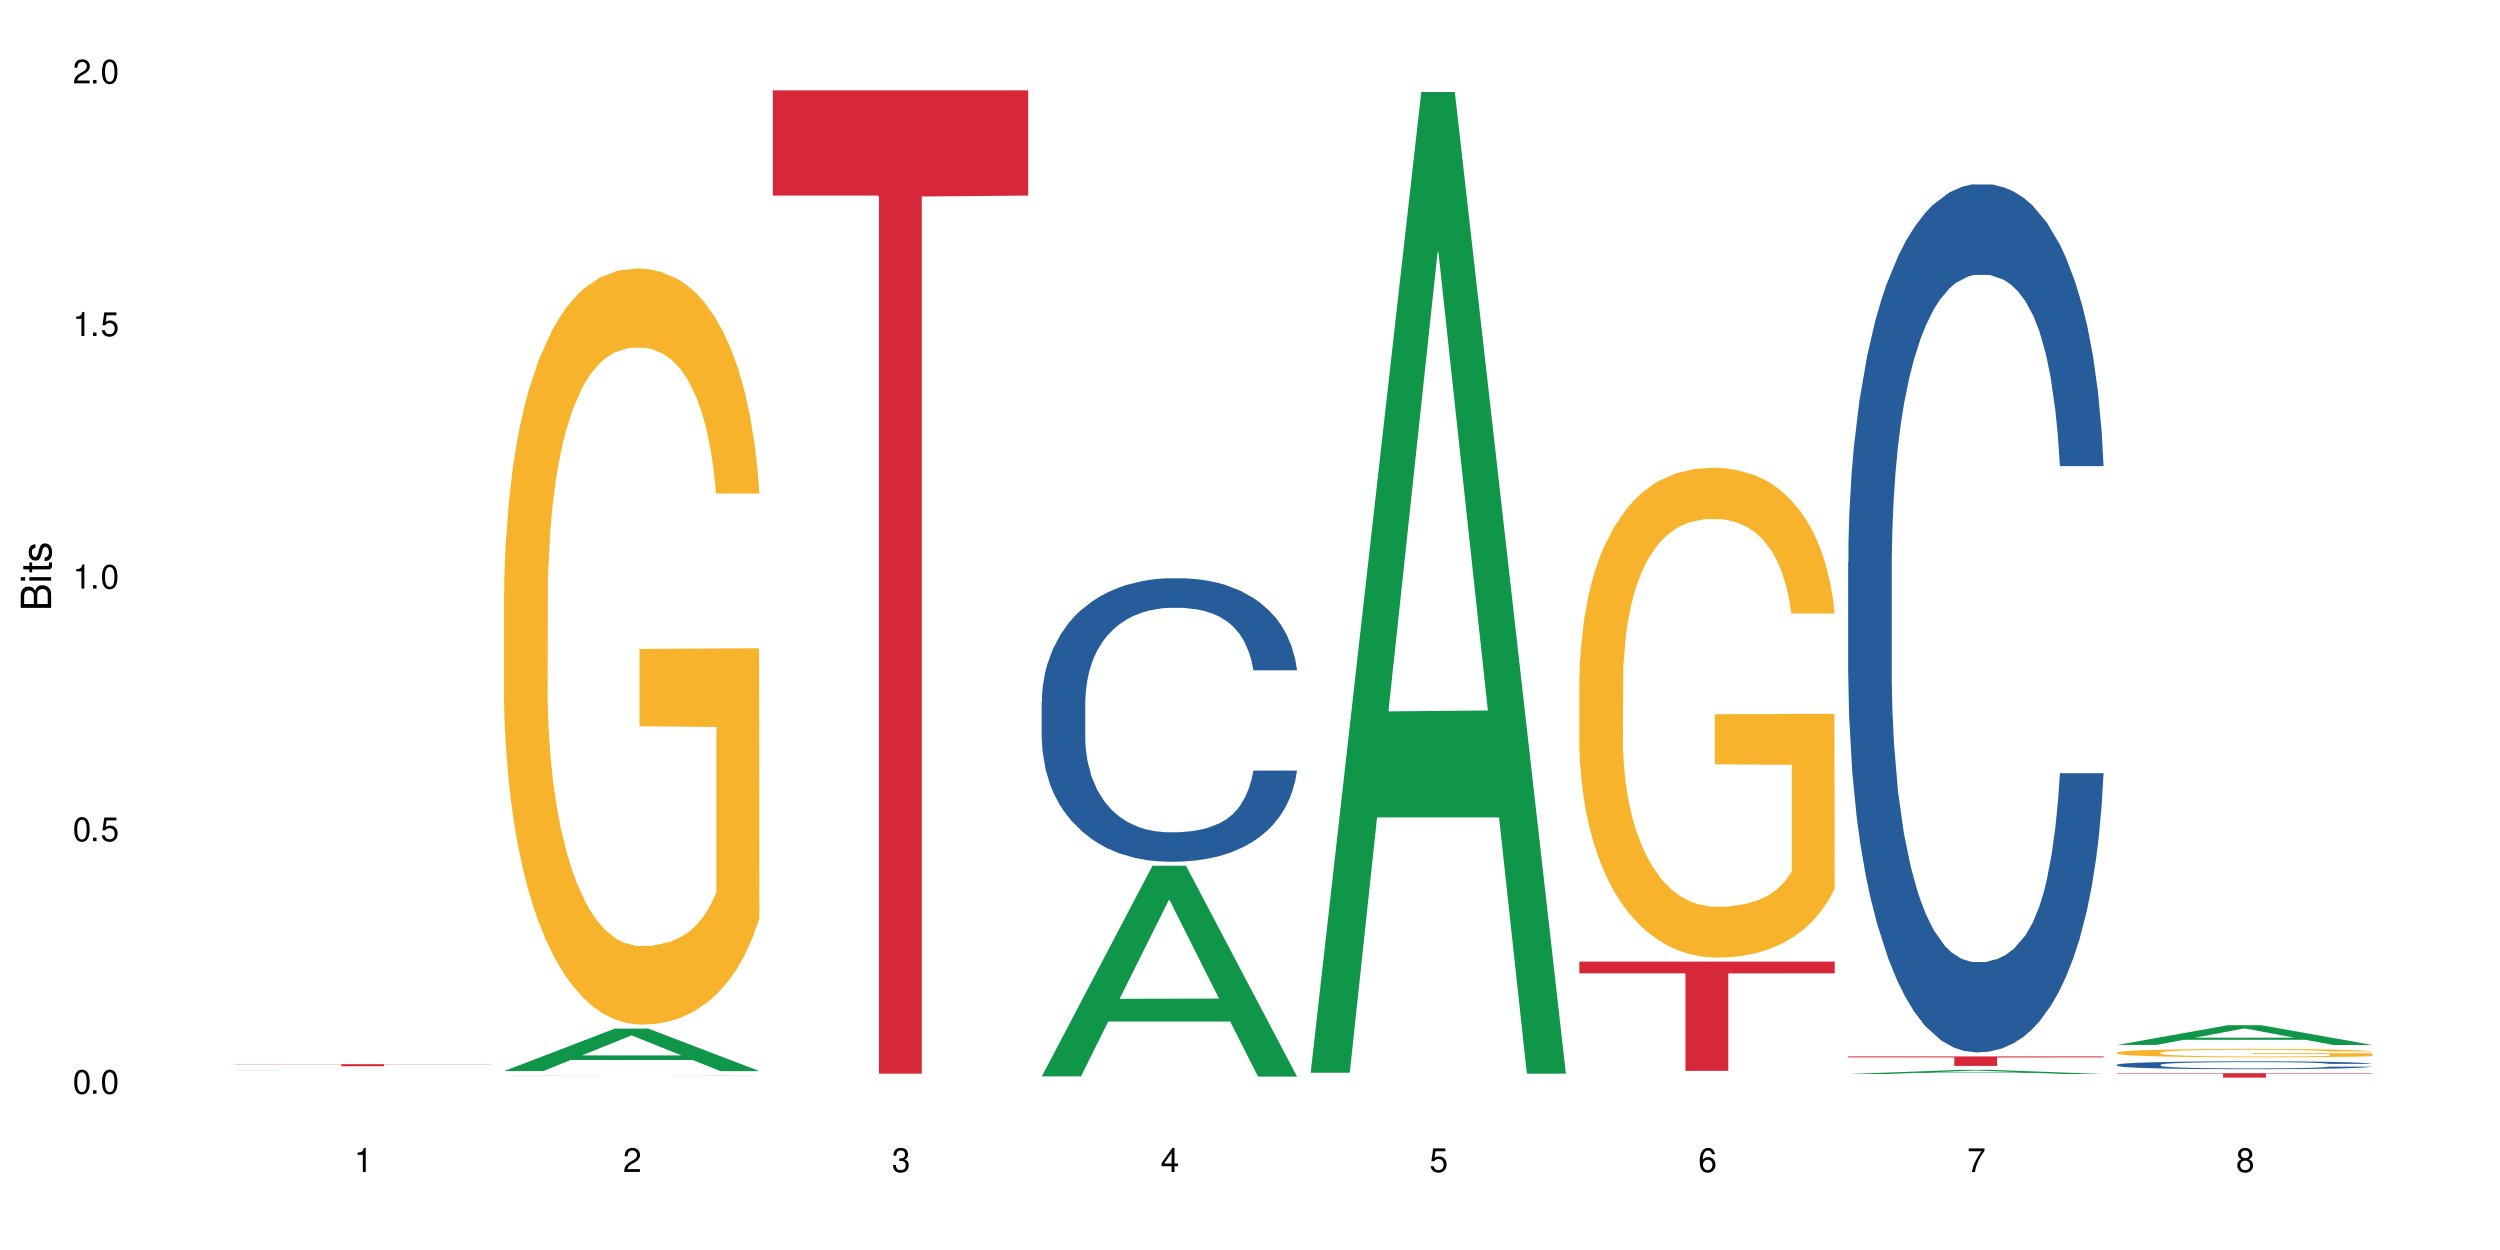 <?xml version="1.0" encoding="UTF-8"?>
<svg xmlns="http://www.w3.org/2000/svg" xmlns:xlink="http://www.w3.org/1999/xlink" width="720" height="360" viewBox="0 0 720 360">
<defs>
<g>
<g id="glyph-0-0">
</g>
<g id="glyph-0-1">
<path d="M 2.641 -6.938 C 2 -6.938 1.422 -6.656 1.078 -6.172 C 0.641 -5.562 0.406 -4.641 0.406 -3.359 C 0.406 -1.016 1.188 0.219 2.641 0.219 C 4.078 0.219 4.859 -1.016 4.859 -3.297 C 4.859 -4.641 4.656 -5.547 4.203 -6.172 C 3.844 -6.656 3.281 -6.938 2.641 -6.938 Z M 2.641 -6.188 C 3.547 -6.188 4 -5.25 4 -3.375 C 4 -1.406 3.562 -0.484 2.625 -0.484 C 1.734 -0.484 1.281 -1.438 1.281 -3.344 C 1.281 -5.25 1.734 -6.188 2.641 -6.188 Z M 2.641 -6.188 "/>
</g>
<g id="glyph-0-2">
<path d="M 1.828 -1 L 0.828 -1 L 0.828 0 L 1.828 0 Z M 1.828 -1 "/>
</g>
<g id="glyph-0-3">
<path d="M 4.562 -6.797 L 1.062 -6.797 L 0.547 -3.094 L 1.328 -3.094 C 1.719 -3.562 2.047 -3.734 2.578 -3.734 C 3.484 -3.734 4.062 -3.109 4.062 -2.094 C 4.062 -1.125 3.484 -0.531 2.578 -0.531 C 1.828 -0.531 1.375 -0.906 1.188 -1.672 L 0.328 -1.672 C 0.453 -1.109 0.547 -0.844 0.75 -0.594 C 1.125 -0.078 1.828 0.219 2.594 0.219 C 3.969 0.219 4.922 -0.781 4.922 -2.219 C 4.922 -3.562 4.031 -4.484 2.719 -4.484 C 2.25 -4.484 1.859 -4.359 1.469 -4.062 L 1.734 -5.969 L 4.562 -5.969 Z M 4.562 -6.797 "/>
</g>
<g id="glyph-0-4">
<path d="M 2.484 -4.938 L 2.484 0 L 3.328 0 L 3.328 -6.938 L 2.766 -6.938 C 2.469 -5.875 2.281 -5.734 0.984 -5.562 L 0.984 -4.938 Z M 2.484 -4.938 "/>
</g>
<g id="glyph-0-5">
<path d="M 4.859 -0.828 L 1.281 -0.828 C 1.359 -1.406 1.672 -1.781 2.5 -2.281 L 3.469 -2.828 C 4.406 -3.344 4.906 -4.062 4.906 -4.906 C 4.906 -5.484 4.672 -6.031 4.266 -6.406 C 3.859 -6.766 3.375 -6.938 2.719 -6.938 C 1.859 -6.938 1.219 -6.625 0.844 -6.031 C 0.609 -5.672 0.5 -5.234 0.484 -4.531 L 1.328 -4.531 C 1.359 -5.016 1.406 -5.281 1.531 -5.516 C 1.75 -5.938 2.188 -6.203 2.703 -6.203 C 3.469 -6.203 4.031 -5.641 4.031 -4.891 C 4.031 -4.344 3.719 -3.859 3.125 -3.516 L 2.234 -3 C 0.812 -2.172 0.406 -1.531 0.328 -0.016 L 4.859 -0.016 Z M 4.859 -0.828 "/>
</g>
<g id="glyph-0-6">
<path d="M 2.125 -3.188 L 2.578 -3.188 C 3.5 -3.188 3.984 -2.766 3.984 -1.922 C 3.984 -1.062 3.469 -0.531 2.594 -0.531 C 1.656 -0.531 1.203 -1 1.156 -2.016 L 0.312 -2.016 C 0.344 -1.453 0.438 -1.094 0.609 -0.781 C 0.953 -0.109 1.625 0.219 2.547 0.219 C 3.953 0.219 4.859 -0.625 4.859 -1.938 C 4.859 -2.828 4.516 -3.297 3.703 -3.594 C 4.344 -3.844 4.656 -4.328 4.656 -5.031 C 4.656 -6.219 3.875 -6.938 2.578 -6.938 C 1.203 -6.938 0.484 -6.172 0.453 -4.703 L 1.297 -4.703 C 1.312 -5.125 1.344 -5.359 1.453 -5.578 C 1.641 -5.969 2.062 -6.203 2.594 -6.203 C 3.344 -6.203 3.797 -5.75 3.797 -5 C 3.797 -4.516 3.609 -4.219 3.25 -4.047 C 3.016 -3.953 2.703 -3.922 2.125 -3.906 Z M 2.125 -3.188 "/>
</g>
<g id="glyph-0-7">
<path d="M 3.141 -1.672 L 3.141 0 L 3.984 0 L 3.984 -1.672 L 4.984 -1.672 L 4.984 -2.438 L 3.984 -2.438 L 3.984 -6.938 L 3.359 -6.938 L 0.266 -2.578 L 0.266 -1.672 Z M 3.141 -2.438 L 1 -2.438 L 3.141 -5.5 Z M 3.141 -2.438 "/>
</g>
<g id="glyph-0-8">
<path d="M 4.781 -5.125 C 4.609 -6.266 3.891 -6.938 2.844 -6.938 C 2.094 -6.938 1.422 -6.578 1.031 -5.953 C 0.594 -5.266 0.406 -4.422 0.406 -3.172 C 0.406 -2 0.578 -1.25 0.984 -0.641 C 1.359 -0.078 1.953 0.219 2.703 0.219 C 3.984 0.219 4.922 -0.75 4.922 -2.094 C 4.922 -3.375 4.062 -4.281 2.844 -4.281 C 2.172 -4.281 1.641 -4.031 1.281 -3.516 C 1.281 -5.234 1.828 -6.188 2.797 -6.188 C 3.391 -6.188 3.797 -5.797 3.938 -5.125 Z M 2.734 -3.531 C 3.547 -3.531 4.062 -2.953 4.062 -2.031 C 4.062 -1.156 3.484 -0.531 2.703 -0.531 C 1.922 -0.531 1.328 -1.188 1.328 -2.078 C 1.328 -2.938 1.906 -3.531 2.734 -3.531 Z M 2.734 -3.531 "/>
</g>
<g id="glyph-0-9">
<path d="M 4.984 -6.797 L 0.438 -6.797 L 0.438 -5.969 L 4.109 -5.969 C 2.5 -3.656 1.828 -2.234 1.328 0 L 2.219 0 C 2.594 -2.172 3.453 -4.047 4.984 -6.094 Z M 4.984 -6.797 "/>
</g>
<g id="glyph-0-10">
<path d="M 3.75 -3.656 C 4.469 -4.094 4.688 -4.438 4.688 -5.078 C 4.688 -6.172 3.844 -6.938 2.641 -6.938 C 1.438 -6.938 0.594 -6.172 0.594 -5.094 C 0.594 -4.438 0.812 -4.094 1.516 -3.656 C 0.734 -3.266 0.359 -2.703 0.359 -1.922 C 0.359 -0.656 1.281 0.219 2.641 0.219 C 3.984 0.219 4.922 -0.656 4.922 -1.922 C 4.922 -2.703 4.531 -3.266 3.75 -3.656 Z M 2.641 -6.188 C 3.359 -6.188 3.812 -5.75 3.812 -5.062 C 3.812 -4.406 3.344 -3.984 2.641 -3.984 C 1.922 -3.984 1.453 -4.406 1.453 -5.078 C 1.453 -5.75 1.922 -6.188 2.641 -6.188 Z M 2.641 -3.266 C 3.484 -3.266 4.062 -2.719 4.062 -1.906 C 4.062 -1.078 3.484 -0.531 2.625 -0.531 C 1.797 -0.531 1.219 -1.094 1.219 -1.906 C 1.219 -2.719 1.781 -3.266 2.641 -3.266 Z M 2.641 -3.266 "/>
</g>
<g id="glyph-1-0">
</g>
<g id="glyph-1-1">
<path d="M 0 -0.953 L 0 -4.891 C 0 -5.719 -0.234 -6.344 -0.734 -6.797 C -1.188 -7.234 -1.812 -7.469 -2.5 -7.469 C -3.547 -7.469 -4.188 -7 -4.625 -5.875 C -4.984 -6.688 -5.625 -7.094 -6.531 -7.094 C -7.172 -7.094 -7.734 -6.859 -8.141 -6.391 C -8.562 -5.922 -8.75 -5.344 -8.75 -4.5 L -8.75 -0.953 Z M -4.984 -2.062 L -7.766 -2.062 L -7.766 -4.219 C -7.766 -4.844 -7.688 -5.203 -7.453 -5.5 C -7.219 -5.812 -6.859 -5.969 -6.375 -5.969 C -5.891 -5.969 -5.531 -5.812 -5.297 -5.5 C -5.062 -5.203 -4.984 -4.844 -4.984 -4.219 Z M -0.984 -2.062 L -4 -2.062 L -4 -4.781 C -4 -5.766 -3.438 -6.359 -2.484 -6.359 C -1.547 -6.359 -0.984 -5.766 -0.984 -4.781 Z M -0.984 -2.062 "/>
</g>
<g id="glyph-1-2">
<path d="M -6.281 -1.797 L -6.281 -0.797 L 0 -0.797 L 0 -1.797 Z M -8.75 -1.797 L -8.75 -0.797 L -7.484 -0.797 L -7.484 -1.797 Z M -8.75 -1.797 "/>
</g>
<g id="glyph-1-3">
<path d="M -6.281 -3.047 L -6.281 -2.016 L -8.016 -2.016 L -8.016 -1.016 L -6.281 -1.016 L -6.281 -0.172 L -5.469 -0.172 L -5.469 -1.016 L -0.719 -1.016 C -0.078 -1.016 0.281 -1.453 0.281 -2.234 C 0.281 -2.5 0.25 -2.719 0.188 -3.047 L -0.641 -3.047 C -0.609 -2.906 -0.594 -2.766 -0.594 -2.562 C -0.594 -2.141 -0.719 -2.016 -1.156 -2.016 L -5.469 -2.016 L -5.469 -3.047 Z M -6.281 -3.047 "/>
</g>
<g id="glyph-1-4">
<path d="M -4.531 -5.25 C -5.766 -5.25 -6.469 -4.422 -6.469 -2.969 C -6.469 -1.516 -5.719 -0.562 -4.547 -0.562 C -3.562 -0.562 -3.094 -1.062 -2.734 -2.562 L -2.516 -3.484 C -2.344 -4.188 -2.094 -4.469 -1.641 -4.469 C -1.047 -4.469 -0.641 -3.875 -0.641 -3 C -0.641 -2.453 -0.797 -2 -1.062 -1.75 C -1.25 -1.594 -1.422 -1.531 -1.875 -1.469 L -1.875 -0.406 C -0.422 -0.453 0.281 -1.266 0.281 -2.922 C 0.281 -4.5 -0.5 -5.516 -1.719 -5.516 C -2.656 -5.516 -3.172 -4.984 -3.469 -3.734 L -3.703 -2.766 C -3.891 -1.953 -4.156 -1.609 -4.594 -1.609 C -5.188 -1.609 -5.547 -2.125 -5.547 -2.938 C -5.547 -3.75 -5.203 -4.172 -4.531 -4.203 Z M -4.531 -5.25 "/>
</g>
</g>
</defs>
<rect x="-72" y="-36" width="864" height="432" fill="rgb(100%, 100%, 100%)" fill-opacity="1"/>
<path fill-rule="nonzero" fill="rgb(14.51%, 36.078%, 60%)" fill-opacity="1" d="M 67.73 308.223 L 68.09 308.223 L 68.719 308.219 L 78.766 308.219 L 82.262 308.215 L 133.121 308.215 L 135.184 308.219 L 141.281 308.219 L 114.555 308.219 L 112.488 308.215 L 98.766 308.215 L 96.883 308.219 L 81.363 308.219 L 80.828 308.223 L 80.289 308.223 L 80.289 308.227 L 85.762 308.227 L 87.645 308.23 L 124.957 308.23 L 126.305 308.227 L 141.281 308.227 L 139.129 308.227 L 137.875 308.23 L 74.098 308.23 L 72.754 308.227 L 68 308.227 Z M 67.73 308.223 "/>
<path fill-rule="nonzero" fill="rgb(83.922%, 15.686%, 22.353%)" fill-opacity="1" d="M 67.73 306.484 L 141.281 306.484 L 141.281 306.547 L 110.629 306.547 L 110.629 307.074 L 98.297 307.074 L 98.297 306.547 L 67.73 306.547 Z M 67.73 306.484 "/>
<path fill-rule="nonzero" fill="rgb(6.275%, 58.824%, 28.235%)" fill-opacity="1" d="M 145.156 308.465 L 145.234 308.453 L 177.059 296.242 L 186.723 296.242 L 218.707 308.477 L 207.469 308.477 L 199.453 305.285 L 164.328 305.285 L 156.469 308.465 L 145.156 308.465 L 167.707 303.961 L 196.23 303.949 L 182.008 298.242 L 181.852 298.23 L 181.695 298.266 L 167.629 303.949 L 167.707 303.961 Z M 145.156 308.465 "/>
<path fill-rule="nonzero" fill="rgb(14.51%, 36.078%, 60%)" fill-opacity="1" d="M 145.156 309.633 L 145.242 309.633 L 145.512 309.629 L 146.77 309.629 L 148.383 309.625 L 154.664 309.625 L 156.188 309.621 L 174.305 309.621 L 177.895 309.617 L 190.273 309.617 L 192.875 309.621 L 210.543 309.621 L 212.605 309.625 L 217.094 309.625 L 218.168 309.629 L 218.707 309.629 L 204.805 309.629 L 203.457 309.625 L 196.191 309.625 L 194.129 309.621 L 174.305 309.621 L 171.613 309.625 L 161.211 309.625 L 160.312 309.629 L 158.25 309.629 L 157.891 309.633 L 157.711 309.633 L 157.711 309.637 L 157.891 309.637 L 158.34 309.641 L 161.211 309.641 L 163.184 309.645 L 169.82 309.645 L 173.051 309.648 L 192.965 309.648 L 196.281 309.645 L 203.727 309.645 L 204.805 309.641 L 218.707 309.641 L 217.359 309.641 L 216.555 309.645 L 211.801 309.645 L 210.094 309.648 L 156.727 309.648 L 153.496 309.645 L 148.652 309.645 L 147.574 309.641 L 146.32 309.641 L 145.422 309.637 L 145.156 309.637 Z M 145.156 309.633 "/>
<path fill-rule="nonzero" fill="rgb(96.863%, 70.196%, 16.863%)" fill-opacity="1" d="M 145.156 170.582 L 145.242 170.383 L 145.242 166.406 L 145.602 157.453 L 146.5 145.121 L 147.664 134.977 L 148.922 127.02 L 149.73 122.844 L 151.074 116.875 L 152.242 112.5 L 155.199 103.547 L 158.969 95.195 L 161.031 91.613 L 163.363 88.23 L 166.684 84.453 L 168.207 83.059 L 172.871 79.879 L 178.164 77.887 L 183.992 77.293 L 186.684 77.492 L 190.363 78.285 L 195.387 80.473 L 198.254 82.465 L 200.496 84.453 L 202.828 87.039 L 205.699 91.016 L 208.391 95.789 L 210.543 100.566 L 212.695 106.531 L 214.492 112.898 L 216.016 119.859 L 217.359 128.215 L 218.168 135.176 L 218.707 142.137 L 206.238 142.137 L 205.52 135.176 L 204.715 129.805 L 203.367 123.242 L 202.023 118.465 L 200.676 114.688 L 198.164 109.516 L 196.012 106.332 L 193.32 103.547 L 190.723 101.758 L 187.762 100.566 L 185.969 100.168 L 181.211 100.168 L 176.906 101.559 L 174.395 103.148 L 172.602 104.742 L 170.09 107.727 L 168.566 110.113 L 167.668 111.703 L 164.977 117.871 L 163.184 123.438 L 162.195 127.219 L 160.941 133.188 L 160.043 138.559 L 159.059 146.512 L 158.52 152.48 L 157.801 166.008 L 157.711 201.812 L 157.98 209.371 L 158.52 217.523 L 159.238 224.688 L 160.312 232.246 L 161.391 238.012 L 163.273 245.77 L 164.887 250.941 L 166.145 254.324 L 168.566 259.695 L 169.551 261.484 L 171.883 265.066 L 174.305 267.848 L 177.266 270.238 L 179.508 271.43 L 183.098 272.426 L 187.672 272.426 L 193.055 271.23 L 196.461 269.641 L 198.793 268.047 L 200.32 266.656 L 202.203 264.469 L 203.547 262.48 L 204.805 260.289 L 206.328 256.91 L 206.328 209.371 L 184.172 209.172 L 184.172 186.891 L 218.617 186.695 L 218.707 264.469 L 216.824 269.84 L 214.492 275.012 L 212.25 278.988 L 209.918 282.371 L 206.598 286.148 L 203.906 288.535 L 199.781 291.32 L 196.012 293.113 L 192.066 294.305 L 188.566 294.902 L 184.441 295.102 L 180.766 294.703 L 176.816 293.508 L 173.68 291.918 L 170.809 289.93 L 167.938 287.344 L 164.352 283.164 L 162.016 279.785 L 159.594 275.605 L 157.172 270.633 L 155.02 265.266 L 153.586 261.086 L 152.152 256.312 L 150.625 250.344 L 149.191 243.582 L 148.113 237.418 L 147.129 230.453 L 146.41 223.891 L 145.691 214.938 L 145.332 207.777 L 145.156 201.613 Z M 145.156 170.582 "/>
<path fill-rule="nonzero" fill="rgb(6.275%, 58.824%, 28.235%)" fill-opacity="1" d="M 222.578 310.355 L 222.656 310.355 L 254.48 310.352 L 264.148 310.352 L 296.129 310.355 L 222.578 310.355 L 273.656 310.355 L 259.434 310.352 L 259.117 310.352 L 245.051 310.355 L 245.129 310.355 Z M 222.578 310.355 "/>
<path fill-rule="nonzero" fill="rgb(83.922%, 15.686%, 22.353%)" fill-opacity="1" d="M 222.578 26.008 L 296.129 26.008 L 296.129 56.324 L 265.477 56.59 L 265.477 309.211 L 253.141 309.211 L 253.141 56.855 L 252.965 56.324 L 222.578 56.324 Z M 222.578 26.008 "/>
<path fill-rule="nonzero" fill="rgb(6.275%, 58.824%, 28.235%)" fill-opacity="1" d="M 300 310.008 L 300.078 309.949 L 331.906 249.336 L 341.57 249.336 L 373.555 310.062 L 362.316 310.062 L 354.301 294.211 L 319.176 294.211 L 311.316 310.008 L 300 310.008 L 322.555 287.656 L 351.078 287.598 L 336.855 259.258 L 336.699 259.203 L 336.543 259.375 L 322.477 287.598 L 322.555 287.656 Z M 300 310.008 "/>
<path fill-rule="nonzero" fill="rgb(14.51%, 36.078%, 60%)" fill-opacity="1" d="M 300 202.078 L 300.09 202.004 L 300.09 200.211 L 300.359 197.375 L 300.988 193.793 L 301.617 191.332 L 303.23 186.93 L 305.473 182.676 L 307.805 179.391 L 309.508 177.453 L 311.035 175.957 L 314.531 173.199 L 316.773 171.781 L 319.195 170.512 L 322.156 169.242 L 324.309 168.496 L 329.152 167.301 L 332.742 166.781 L 335.52 166.555 L 341.531 166.555 L 345.117 166.855 L 347.719 167.227 L 350.59 167.824 L 353.012 168.496 L 357.227 170.137 L 360.996 172.227 L 362.699 173.422 L 365.391 175.734 L 367.453 177.973 L 368.891 179.914 L 370.504 182.676 L 371.938 186.031 L 373.016 189.84 L 373.555 193.047 L 360.996 193.047 L 360.367 190.062 L 359.648 187.75 L 358.305 184.691 L 356.961 182.527 L 355.074 180.363 L 353.371 178.945 L 351.039 177.527 L 348.977 176.629 L 346.824 175.957 L 344.762 175.512 L 340.812 175.062 L 336.238 175.062 L 334.535 175.211 L 331.035 175.809 L 329.152 176.332 L 326.461 177.375 L 324.578 178.348 L 322.336 179.84 L 320.812 181.109 L 318.926 183.047 L 317.582 184.766 L 316.059 187.227 L 315.16 189.094 L 314.352 191.184 L 313.637 193.645 L 313.098 196.258 L 312.738 199.02 L 312.559 201.703 L 312.559 213.27 L 312.738 215.957 L 313.188 219.094 L 314.352 223.645 L 316.059 227.598 L 318.031 230.734 L 319.914 232.973 L 320.992 234.016 L 322.426 235.211 L 324.668 236.703 L 327.898 238.195 L 329.781 238.793 L 332.652 239.391 L 335.609 239.688 L 339.559 239.688 L 343.055 239.391 L 345.387 239.016 L 347.809 238.418 L 351.129 237.152 L 353.191 235.957 L 354.984 234.539 L 356.332 233.121 L 357.227 231.926 L 358.574 229.613 L 359.648 227.078 L 360.457 224.465 L 360.996 221.926 L 373.555 221.926 L 373.016 224.914 L 372.207 227.824 L 371.402 229.988 L 370.145 232.598 L 368.711 234.914 L 366.645 237.523 L 364.941 239.242 L 362.699 241.105 L 360.637 242.523 L 358.395 243.793 L 355.074 245.285 L 352.922 246.031 L 350.59 246.703 L 347.809 247.301 L 344.312 247.824 L 340.543 248.121 L 337.047 248.195 L 333.277 248.047 L 330.5 247.746 L 326.82 247.078 L 322.246 245.734 L 318.926 244.316 L 316.324 242.898 L 314.082 241.406 L 311.57 239.391 L 308.344 236.105 L 306.371 233.57 L 305.023 231.48 L 303.5 228.57 L 302.422 225.957 L 301.168 221.777 L 300.27 216.48 L 300 212.375 Z M 300 202.078 "/>
<path fill-rule="nonzero" fill="rgb(6.275%, 58.824%, 28.235%)" fill-opacity="1" d="M 377.426 308.945 L 377.504 308.68 L 409.328 26.488 L 418.992 26.488 L 450.977 309.211 L 439.738 309.211 L 431.723 235.41 L 396.598 235.41 L 388.738 308.945 L 377.426 308.945 L 399.977 204.883 L 428.504 204.617 L 414.277 72.68 L 414.121 72.414 L 413.965 73.211 L 399.898 204.617 L 399.977 204.883 Z M 377.426 308.945 "/>
<path fill-rule="nonzero" fill="rgb(96.863%, 70.196%, 16.863%)" fill-opacity="1" d="M 454.848 195.133 L 454.938 195.004 L 454.938 192.43 L 455.297 186.629 L 456.191 178.637 L 457.359 172.066 L 458.613 166.91 L 459.422 164.203 L 460.77 160.34 L 461.934 157.504 L 464.895 151.703 L 468.66 146.293 L 470.723 143.973 L 473.055 141.781 L 476.375 139.332 L 477.898 138.43 L 482.562 136.367 L 487.855 135.078 L 493.688 134.691 L 496.379 134.82 L 500.055 135.336 L 505.078 136.754 L 507.949 138.043 L 510.191 139.332 L 512.523 141.008 L 515.395 143.586 L 518.086 146.68 L 520.238 149.77 L 522.391 153.637 L 524.184 157.762 L 525.711 162.273 L 527.055 167.684 L 527.863 172.195 L 528.398 176.707 L 515.934 176.707 L 515.215 172.195 L 514.406 168.715 L 513.062 164.461 L 511.715 161.371 L 510.371 158.922 L 507.859 155.57 L 505.707 153.508 L 503.016 151.703 L 500.414 150.543 L 497.453 149.77 L 495.66 149.512 L 490.906 149.512 L 486.602 150.414 L 484.09 151.445 L 482.297 152.477 L 479.785 154.41 L 478.258 155.957 L 477.363 156.988 L 474.672 160.984 L 472.879 164.59 L 471.891 167.039 L 470.633 170.906 L 469.738 174.387 L 468.75 179.539 L 468.211 183.406 L 467.496 192.172 L 467.406 215.367 L 467.676 220.266 L 468.211 225.547 L 468.93 230.188 L 470.008 235.086 L 471.082 238.82 L 472.965 243.848 L 474.582 247.199 L 475.836 249.391 L 478.258 252.871 L 479.246 254.027 L 481.578 256.348 L 484 258.152 L 486.961 259.699 L 489.203 260.473 L 492.789 261.117 L 497.363 261.117 L 502.746 260.344 L 506.156 259.312 L 508.488 258.281 L 510.012 257.379 L 511.895 255.961 L 513.242 254.672 L 514.496 253.258 L 516.023 251.066 L 516.023 220.266 L 493.867 220.137 L 493.867 205.703 L 528.309 205.574 L 528.398 255.961 L 526.516 259.441 L 524.184 262.793 L 521.941 265.371 L 519.609 267.562 L 516.289 270.008 L 513.602 271.555 L 509.473 273.359 L 505.707 274.52 L 501.758 275.293 L 498.262 275.68 L 494.137 275.809 L 490.457 275.551 L 486.512 274.777 L 483.371 273.746 L 480.5 272.457 L 477.633 270.781 L 474.043 268.078 L 471.711 265.887 L 469.289 263.18 L 466.867 259.957 L 464.715 256.477 L 463.281 253.77 L 461.844 250.68 L 460.32 246.812 L 458.883 242.43 L 457.809 238.434 L 456.82 233.926 L 456.102 229.672 L 455.387 223.871 L 455.027 219.234 L 454.848 215.238 Z M 454.848 195.133 "/>
<path fill-rule="nonzero" fill="rgb(83.922%, 15.686%, 22.353%)" fill-opacity="1" d="M 454.848 276.949 L 528.398 276.949 L 528.398 280.316 L 497.746 280.348 L 497.746 308.406 L 485.414 308.406 L 485.414 280.375 L 485.234 280.316 L 454.848 280.316 Z M 454.848 276.949 "/>
<path fill-rule="nonzero" fill="rgb(6.275%, 58.824%, 28.235%)" fill-opacity="1" d="M 532.27 309.316 L 532.352 309.316 L 564.176 308.129 L 573.84 308.129 L 605.824 309.32 L 594.586 309.32 L 586.57 309.008 L 551.445 309.008 L 543.586 309.316 L 532.27 309.316 L 554.824 308.879 L 583.348 308.879 L 569.125 308.324 L 568.969 308.324 L 568.812 308.328 L 554.746 308.879 L 554.824 308.879 Z M 532.27 309.316 "/>
<path fill-rule="nonzero" fill="rgb(14.51%, 36.078%, 60%)" fill-opacity="1" d="M 532.27 161.895 L 532.359 161.664 L 532.359 156.184 L 532.629 147.5 L 533.258 136.531 L 533.887 128.992 L 535.5 115.508 L 537.742 102.484 L 540.074 92.43 L 541.777 86.488 L 543.305 81.922 L 546.801 73.465 L 549.043 69.125 L 551.465 65.238 L 554.426 61.355 L 556.578 59.07 L 561.422 55.414 L 565.012 53.816 L 567.793 53.129 L 573.801 53.129 L 577.391 54.043 L 579.992 55.188 L 582.859 57.016 L 585.281 59.07 L 589.5 64.098 L 593.266 70.496 L 594.969 74.152 L 597.66 81.234 L 599.723 88.09 L 601.16 94.031 L 602.773 102.484 L 604.207 112.766 L 605.285 124.422 L 605.824 134.246 L 593.266 134.246 L 592.637 125.105 L 591.922 118.023 L 590.574 108.652 L 589.23 102.027 L 587.344 95.402 L 585.641 91.059 L 583.309 86.719 L 581.246 83.977 L 579.094 81.922 L 577.031 80.551 L 573.082 79.18 L 568.508 79.18 L 566.805 79.637 L 563.305 81.465 L 561.422 83.062 L 558.73 86.262 L 556.848 89.23 L 554.605 93.801 L 553.082 97.688 L 551.199 103.629 L 549.852 108.883 L 548.328 116.422 L 547.43 122.137 L 546.621 128.535 L 545.906 136.074 L 545.367 144.07 L 545.008 152.527 L 544.828 160.75 L 544.828 196.168 L 545.008 204.395 L 545.457 213.992 L 546.621 227.93 L 548.328 240.039 L 550.301 249.637 L 552.184 256.492 L 553.262 259.691 L 554.695 263.348 L 556.938 267.918 L 560.168 272.488 L 562.051 274.316 L 564.922 276.145 L 567.883 277.059 L 571.828 277.059 L 575.324 276.145 L 577.656 275 L 580.078 273.172 L 583.398 269.289 L 585.461 265.633 L 587.254 261.289 L 588.602 256.949 L 589.5 253.293 L 590.844 246.211 L 591.922 238.441 L 592.727 230.445 L 593.266 222.676 L 605.824 222.676 L 605.285 231.812 L 604.477 240.727 L 603.672 247.352 L 602.414 255.352 L 600.98 262.434 L 598.918 270.43 L 597.211 275.688 L 594.969 281.398 L 592.906 285.738 L 590.664 289.625 L 587.344 294.195 L 585.191 296.48 L 582.859 298.535 L 580.078 300.363 L 576.582 301.965 L 572.816 302.879 L 569.316 303.105 L 565.551 302.648 L 562.77 301.734 L 559.09 299.68 L 554.516 295.566 L 551.199 291.223 L 548.598 286.883 L 546.355 282.312 L 543.844 276.145 L 540.613 266.09 L 538.641 258.32 L 537.293 251.922 L 535.77 243.012 L 534.691 235.012 L 533.438 222.219 L 532.539 205.996 L 532.27 193.426 Z M 532.27 161.895 "/>
<path fill-rule="nonzero" fill="rgb(83.922%, 15.686%, 22.353%)" fill-opacity="1" d="M 532.27 304.246 L 605.824 304.246 L 605.824 304.539 L 575.168 304.543 L 575.168 306.988 L 562.836 306.988 L 562.836 304.547 L 562.656 304.539 L 532.27 304.539 Z M 532.27 304.246 "/>
<path fill-rule="nonzero" fill="rgb(6.275%, 58.824%, 28.235%)" fill-opacity="1" d="M 609.695 300.949 L 609.773 300.945 L 641.598 295.266 L 651.266 295.266 L 683.246 300.953 L 672.008 300.953 L 663.996 299.469 L 628.867 299.469 L 621.012 300.949 L 609.695 300.949 L 632.246 298.855 L 660.773 298.852 L 646.551 296.195 L 646.391 296.191 L 646.234 296.207 L 632.168 298.852 L 632.246 298.855 Z M 609.695 300.949 "/>
<path fill-rule="nonzero" fill="rgb(14.51%, 36.078%, 60%)" fill-opacity="1" d="M 609.695 306.648 L 609.785 306.645 L 609.785 306.594 L 610.055 306.516 L 610.68 306.418 L 611.309 306.348 L 612.922 306.227 L 615.164 306.105 L 617.5 306.016 L 619.203 305.961 L 620.727 305.918 L 624.227 305.844 L 626.469 305.805 L 628.891 305.77 L 631.852 305.734 L 634.004 305.711 L 638.848 305.68 L 642.434 305.664 L 645.215 305.656 L 651.223 305.656 L 654.812 305.668 L 657.414 305.676 L 660.285 305.691 L 662.707 305.711 L 666.922 305.758 L 670.688 305.816 L 672.395 305.848 L 675.086 305.914 L 677.148 305.977 L 678.582 306.031 L 680.195 306.105 L 681.633 306.199 L 682.707 306.305 L 683.246 306.395 L 670.688 306.395 L 670.062 306.312 L 669.344 306.246 L 667.996 306.164 L 666.652 306.102 L 664.77 306.043 L 663.066 306.004 L 660.734 305.965 L 658.668 305.938 L 656.516 305.918 L 654.453 305.906 L 650.508 305.895 L 645.934 305.895 L 644.227 305.898 L 640.73 305.914 L 638.848 305.93 L 636.156 305.961 L 634.273 305.984 L 632.027 306.027 L 630.504 306.062 L 628.621 306.117 L 627.273 306.164 L 625.75 306.234 L 624.852 306.285 L 624.047 306.344 L 623.328 306.414 L 622.789 306.484 L 622.43 306.562 L 622.254 306.637 L 622.254 306.957 L 622.43 307.035 L 622.879 307.121 L 624.047 307.246 L 625.75 307.359 L 627.723 307.445 L 629.605 307.508 L 630.684 307.535 L 632.117 307.57 L 634.363 307.609 L 637.59 307.652 L 639.473 307.668 L 642.344 307.688 L 645.305 307.695 L 649.25 307.695 L 652.75 307.688 L 655.082 307.676 L 657.504 307.66 L 660.82 307.625 L 662.887 307.59 L 664.68 307.551 L 666.023 307.512 L 666.922 307.477 L 668.266 307.414 L 669.344 307.344 L 670.152 307.27 L 670.688 307.199 L 683.246 307.199 L 682.707 307.281 L 681.902 307.363 L 681.094 307.426 L 679.84 307.496 L 678.402 307.562 L 676.34 307.633 L 674.637 307.684 L 672.395 307.734 L 670.332 307.773 L 668.086 307.809 L 664.77 307.852 L 662.617 307.871 L 660.285 307.891 L 657.504 307.906 L 654.004 307.922 L 650.238 307.93 L 646.738 307.93 L 642.973 307.926 L 640.191 307.918 L 636.516 307.898 L 631.941 307.863 L 628.621 307.824 L 626.02 307.785 L 623.777 307.742 L 621.266 307.688 L 618.035 307.594 L 616.062 307.523 L 614.719 307.465 L 613.191 307.383 L 612.117 307.312 L 610.859 307.195 L 609.965 307.047 L 609.695 306.934 Z M 609.695 306.648 "/>
<path fill-rule="nonzero" fill="rgb(96.863%, 70.196%, 16.863%)" fill-opacity="1" d="M 609.695 303.133 L 609.785 303.129 L 609.785 303.086 L 610.145 302.988 L 611.039 302.852 L 612.207 302.738 L 613.461 302.648 L 614.27 302.602 L 615.613 302.535 L 616.781 302.488 L 619.742 302.387 L 623.508 302.297 L 625.57 302.254 L 627.902 302.219 L 631.223 302.176 L 632.746 302.16 L 637.41 302.125 L 642.703 302.102 L 648.535 302.098 L 651.223 302.098 L 654.902 302.105 L 659.926 302.133 L 662.797 302.152 L 665.039 302.176 L 667.371 302.203 L 670.242 302.25 L 672.93 302.301 L 675.086 302.355 L 677.238 302.422 L 679.031 302.492 L 680.555 302.57 L 681.902 302.66 L 682.707 302.738 L 683.246 302.816 L 670.777 302.816 L 670.062 302.738 L 669.254 302.68 L 667.91 302.605 L 666.562 302.555 L 665.219 302.512 L 662.707 302.453 L 660.555 302.418 L 657.863 302.387 L 655.262 302.367 L 652.301 302.355 L 650.508 302.352 L 645.754 302.352 L 641.449 302.367 L 638.938 302.383 L 637.141 302.402 L 634.629 302.434 L 633.105 302.461 L 632.207 302.477 L 629.52 302.547 L 627.723 302.609 L 626.738 302.652 L 625.48 302.719 L 624.586 302.777 L 623.598 302.863 L 623.059 302.93 L 622.344 303.082 L 622.254 303.48 L 622.52 303.562 L 623.059 303.652 L 623.777 303.734 L 624.852 303.816 L 625.93 303.883 L 627.812 303.969 L 629.43 304.023 L 630.684 304.062 L 633.105 304.121 L 634.094 304.141 L 636.426 304.184 L 638.848 304.215 L 641.805 304.238 L 644.047 304.254 L 647.637 304.266 L 652.211 304.266 L 657.594 304.25 L 661 304.234 L 663.332 304.215 L 664.859 304.199 L 666.742 304.176 L 668.086 304.152 L 669.344 304.129 L 670.867 304.09 L 670.867 303.562 L 648.715 303.562 L 648.715 303.312 L 683.156 303.312 L 683.246 304.176 L 681.363 304.234 L 679.031 304.293 L 676.789 304.336 L 674.457 304.375 L 671.137 304.418 L 668.445 304.441 L 664.32 304.473 L 660.555 304.492 L 656.605 304.508 L 653.109 304.516 L 648.98 304.516 L 645.305 304.512 L 641.359 304.5 L 638.219 304.48 L 635.348 304.457 L 632.477 304.43 L 628.891 304.383 L 626.559 304.348 L 624.137 304.301 L 621.715 304.242 L 619.562 304.184 L 618.125 304.137 L 616.691 304.086 L 615.164 304.02 L 613.73 303.945 L 612.656 303.875 L 611.668 303.797 L 610.949 303.727 L 610.234 303.625 L 609.875 303.547 L 609.695 303.477 Z M 609.695 303.133 "/>
<path fill-rule="nonzero" fill="rgb(83.922%, 15.686%, 22.353%)" fill-opacity="1" d="M 609.695 309.074 L 683.246 309.074 L 683.246 309.211 L 652.594 309.211 L 652.594 310.355 L 640.258 310.355 L 640.258 309.211 L 609.695 309.211 Z M 609.695 309.074 "/>
<g fill="rgb(0%, 0%, 0%)" fill-opacity="1">
<use xlink:href="#glyph-0-1" x="20.965" y="314.993"/>
<use xlink:href="#glyph-0-2" x="25.965" y="314.993"/>
<use xlink:href="#glyph-0-1" x="28.965" y="314.993"/>
</g>
<g fill="rgb(0%, 0%, 0%)" fill-opacity="1">
<use xlink:href="#glyph-0-1" x="20.965" y="242.251"/>
<use xlink:href="#glyph-0-2" x="25.965" y="242.251"/>
<use xlink:href="#glyph-0-3" x="28.965" y="242.251"/>
</g>
<g fill="rgb(0%, 0%, 0%)" fill-opacity="1">
<use xlink:href="#glyph-0-4" x="20.965" y="169.509"/>
<use xlink:href="#glyph-0-2" x="25.965" y="169.509"/>
<use xlink:href="#glyph-0-1" x="28.965" y="169.509"/>
</g>
<g fill="rgb(0%, 0%, 0%)" fill-opacity="1">
<use xlink:href="#glyph-0-4" x="20.965" y="96.767"/>
<use xlink:href="#glyph-0-2" x="25.965" y="96.767"/>
<use xlink:href="#glyph-0-3" x="28.965" y="96.767"/>
</g>
<g fill="rgb(0%, 0%, 0%)" fill-opacity="1">
<use xlink:href="#glyph-0-5" x="20.965" y="24.024"/>
<use xlink:href="#glyph-0-2" x="25.965" y="24.024"/>
<use xlink:href="#glyph-0-1" x="28.965" y="24.024"/>
</g>
<g fill="rgb(0%, 0%, 0%)" fill-opacity="1">
<use xlink:href="#glyph-0-4" x="102.008" y="337.532"/>
</g>
<g fill="rgb(0%, 0%, 0%)" fill-opacity="1">
<use xlink:href="#glyph-0-5" x="179.43" y="337.532"/>
</g>
<g fill="rgb(0%, 0%, 0%)" fill-opacity="1">
<use xlink:href="#glyph-0-6" x="256.855" y="337.532"/>
</g>
<g fill="rgb(0%, 0%, 0%)" fill-opacity="1">
<use xlink:href="#glyph-0-7" x="334.277" y="337.532"/>
</g>
<g fill="rgb(0%, 0%, 0%)" fill-opacity="1">
<use xlink:href="#glyph-0-3" x="411.699" y="337.532"/>
</g>
<g fill="rgb(0%, 0%, 0%)" fill-opacity="1">
<use xlink:href="#glyph-0-8" x="489.125" y="337.532"/>
</g>
<g fill="rgb(0%, 0%, 0%)" fill-opacity="1">
<use xlink:href="#glyph-0-9" x="566.547" y="337.532"/>
</g>
<g fill="rgb(0%, 0%, 0%)" fill-opacity="1">
<use xlink:href="#glyph-0-10" x="643.969" y="337.532"/>
</g>
<g fill="rgb(0%, 0%, 0%)" fill-opacity="1">
<use xlink:href="#glyph-1-1" x="14.725" y="176.012"/>
<use xlink:href="#glyph-1-2" x="14.725" y="168.012"/>
<use xlink:href="#glyph-1-3" x="14.725" y="165.012"/>
<use xlink:href="#glyph-1-4" x="14.725" y="162.012"/>
</g>
</svg>
